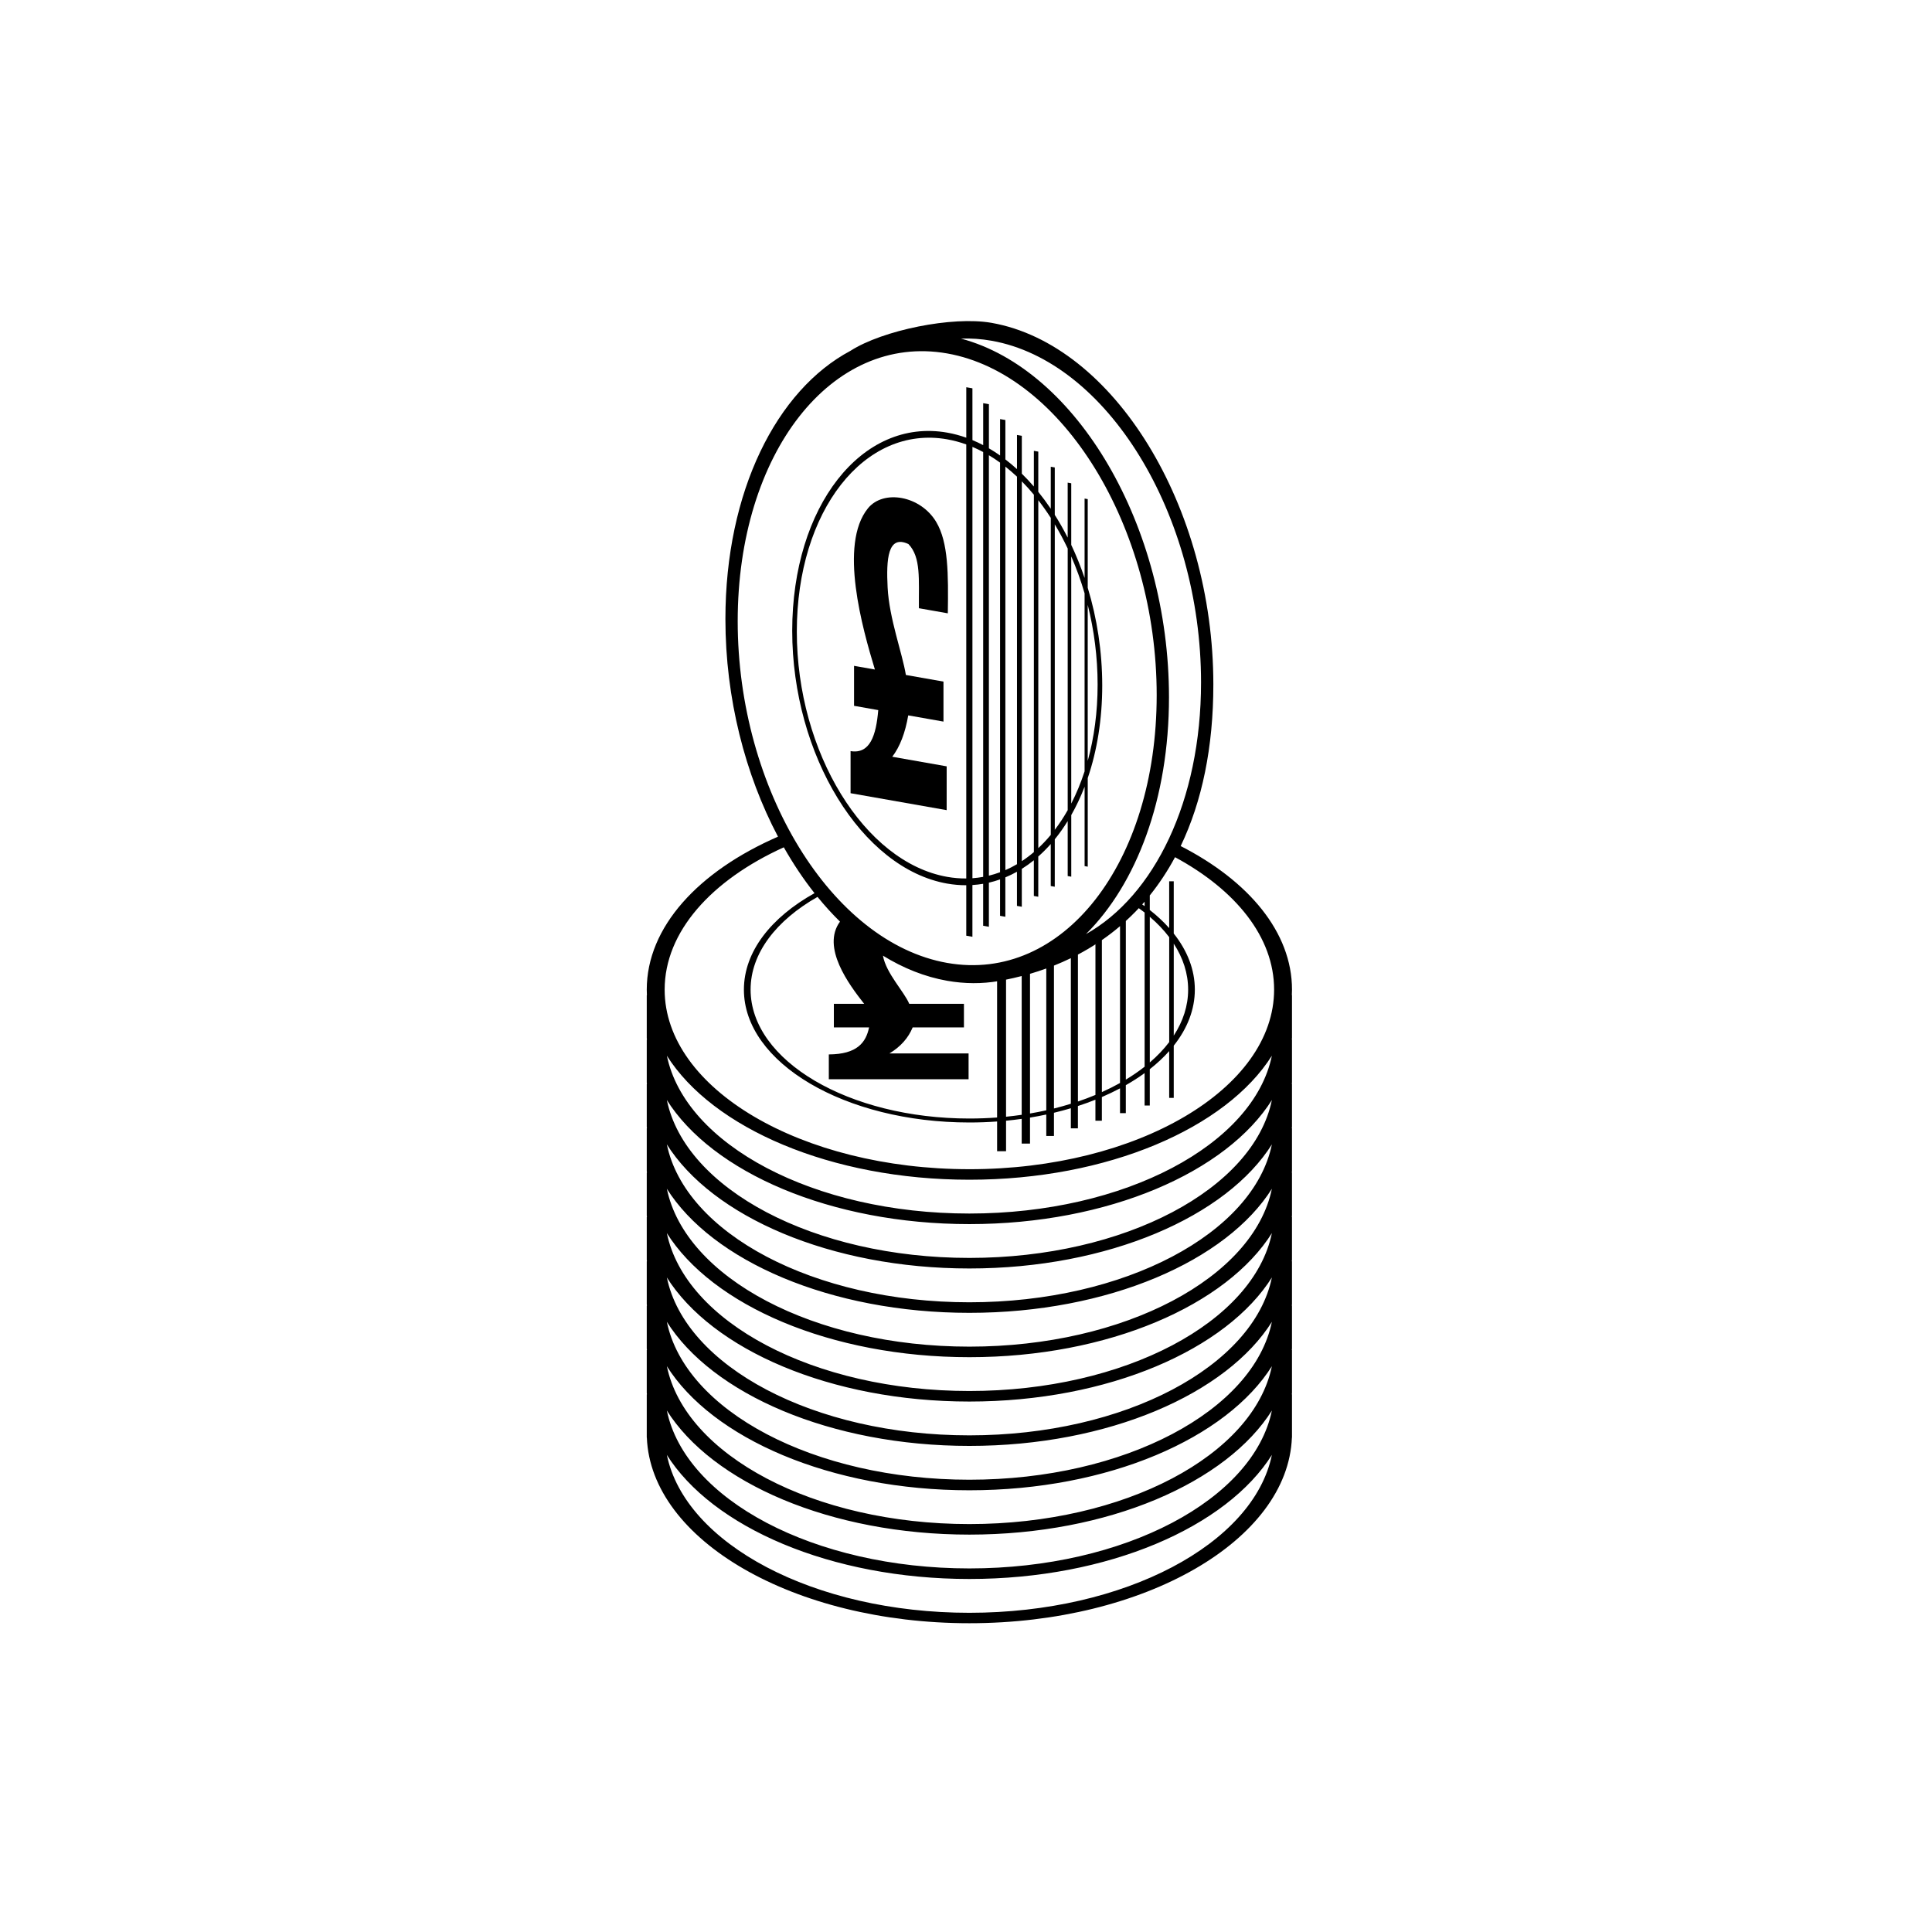 <?xml version="1.0" encoding="UTF-8"?>
<!-- Uploaded to: SVG Repo, www.svgrepo.com, Generator: SVG Repo Mixer Tools -->
<svg fill="#000000" width="800px" height="800px" version="1.1" viewBox="144 144 512 512" xmlns="http://www.w3.org/2000/svg">
 <g>
  <path d="m395.02 378.16c1.711 0.301 3.394 0.441 5.051 0.438v13.371l1.629 0.289v-13.715c0.961-0.059 1.91-0.172 2.848-0.328v11.121l1.516 0.27v-11.691c1.004-0.23 1.992-0.52 2.961-0.863v9.652l1.402 0.246v-10.438c1.047-0.434 2.074-0.934 3.078-1.492v9.051l1.285 0.227v-10.039c1.094-0.688 2.16-1.445 3.191-2.277v9.457l1.172 0.207v-10.66c1.148-1.016 2.25-2.121 3.309-3.312v11.133l1.059 0.188 0.008-12.578c1.215-1.492 2.356-3.102 3.422-4.824v14.57l0.945 0.168v-16.328c1.324-2.328 2.508-4.844 3.535-7.519v21.043l0.832 0.148v-23.48c2.461-7.234 3.84-15.535 3.84-24.539-0.004-9.008-1.383-17.797-3.844-25.898v-23.484l-0.832-0.148v21.043c-1.031-3.039-2.211-5.969-3.535-8.766v-16.328l-0.945-0.168v14.57c-1.062-2.098-2.203-4.113-3.422-6.031v-12.566l-1.059-0.188v11.133c-1.055-1.566-2.16-3.059-3.309-4.481v-10.66l-1.172-0.207v9.457c-1.031-1.199-2.098-2.332-3.191-3.402v-10.039l-1.281-0.219v9.051c-1.004-0.914-2.031-1.773-3.078-2.578v-10.438l-1.402-0.246v9.652c-0.969-0.688-1.961-1.32-2.961-1.906v-11.691l-1.516-0.27v11.121c-0.938-0.492-1.891-0.938-2.848-1.336l-0.004-13.719-1.629-0.289v13.371c-1.656-0.59-3.34-1.043-5.051-1.344-22.648-3.996-41.078 19.562-41.078 52.512 0 32.949 18.426 63.004 41.074 67zm37.238-73.863c1.691 6.723 2.621 13.855 2.621 21.137s-0.93 14.086-2.621 20.211zm-4.367-12.844c1.359 3.117 2.547 6.391 3.535 9.781v47.184c-0.992 3.043-2.176 5.898-3.535 8.535zm-4.363-8.496c1.223 2.039 2.371 4.18 3.422 6.406v69.34c-1.051 1.859-2.195 3.594-3.422 5.203zm-4.367-6.391c1.152 1.484 2.258 3.043 3.309 4.68v84c-1.051 1.266-2.152 2.438-3.309 3.516zm-4.363-4.996c1.098 1.109 2.164 2.289 3.191 3.531v94.711c-1.027 0.879-2.094 1.68-3.191 2.402zm-4.363-3.91c1.047 0.828 2.074 1.719 3.078 2.66v102.7c-1.004 0.59-2.031 1.117-3.078 1.574zm-4.367-3.016c1.004 0.598 1.992 1.254 2.961 1.957v108.55c-0.969 0.359-1.957 0.664-2.961 0.91zm-4.363-2.215c0.961 0.406 1.91 0.863 2.848 1.363v112.59c-0.938 0.172-1.891 0.289-2.848 0.359zm-6.684-2c1.711 0.301 3.398 0.758 5.051 1.355v115.02c-1.652 0.016-3.34-0.125-5.051-0.426-21.977-3.875-39.855-33.035-39.855-65.004s17.879-54.824 39.855-50.949z"/>
  <path d="m394.88 347.09c-4.809-0.848-9.613-1.695-14.422-2.543 2.027-2.648 3.434-6.316 4.234-10.965l9.34 1.648v-10.598l-9.965-1.758c-0.945-5.805-4.414-14.949-4.836-23.168-0.379-7.367-0.016-14.133 5.523-11.52 3.363 3.508 2.699 9.406 2.762 17 2.555 0.449 5.113 0.902 7.668 1.352 0.152-10.457 0.148-18.777-3.066-24.191-4.152-6.996-13.984-8.703-18.102-3.641-7.793 9.59-1.43 31.922 1.84 42.723-1.84-0.324-3.68-0.648-5.523-0.973v9.816 0.781l6.414 1.133c-0.566 6.684-2.156 11.703-7.336 10.867v11.156c8.488 1.496 16.977 2.992 25.465 4.488 0.004-3.875 0.004-7.742 0.004-11.609z"/>
  <path d="m486.35 407.75c0.023-0.496 0.043-0.996 0.043-1.496 0-15.172-11.438-28.793-29.5-38.039 5.68-11.852 8.656-26.25 8.656-42.793 0-47.145-26.367-90.148-58.777-95.863-10.402-1.836-28.883 1.965-37.363 7.391h0.008c-19.621 10.406-33.176 37.297-33.176 71.102 0 21.027 5.25 41.23 13.938 57.672-21.082 9.184-34.781 23.934-34.781 40.531 0 0.5 0.016 1 0.039 1.496h-0.039v11.441h0.023c0.004 0.105 0.016 0.207 0.02 0.312h-0.043v11.441h0.023c0.004 0.105 0.016 0.207 0.02 0.312h-0.043v11.445h0.023c0.004 0.105 0.016 0.207 0.02 0.312h-0.043v11.441h0.023c0.004 0.105 0.016 0.211 0.02 0.312h-0.043v11.441h0.023c0.004 0.105 0.016 0.207 0.02 0.312h-0.043v11.441h0.023c0.004 0.105 0.016 0.207 0.02 0.312h-0.043v11.445h0.023c0.004 0.105 0.016 0.207 0.02 0.312h-0.043v11.441h0.023c0.004 0.105 0.016 0.211 0.02 0.312h-0.043v11.441h0.023c0.004 0.105 0.016 0.207 0.02 0.312h-0.043v11.441h0.023c1.07 27.234 39 49.195 85.473 49.195 46.473 0 84.402-21.961 85.473-49.195h0.023v-11.445h-0.043c0.004-0.105 0.016-0.207 0.02-0.312h0.023v-11.441h-0.043c0.004-0.105 0.016-0.207 0.02-0.312h0.023v-11.445h-0.043c0.004-0.105 0.016-0.207 0.02-0.312h0.023v-11.445h-0.043c0.004-0.105 0.016-0.207 0.02-0.312h0.023v-11.445h-0.043c0.004-0.105 0.016-0.207 0.02-0.312h0.023v-11.441h-0.043c0.004-0.105 0.016-0.207 0.02-0.312h0.023v-11.445h-0.043c0.004-0.105 0.016-0.207 0.02-0.312h0.023v-11.445h-0.043c0.004-0.105 0.016-0.207 0.02-0.312h0.023v-11.445h-0.043c0.004-0.105 0.016-0.207 0.02-0.312h0.023v-11.445zm-79.578-173.45c30.613 5.398 55.516 46.016 55.516 90.547 0 31.449-12.422 56.562-30.504 66.703 13.406-13.32 22.008-35.852 22.008-62.77 0-45.367-24.414-86.891-55.137-95.051 2.652-0.098 5.363 0.082 8.117 0.57zm41.938 152.66c1.977 1.695 3.699 3.5 5.141 5.398v27.805c-1.441 1.895-3.164 3.699-5.141 5.398zm-1.375-1.133v40.859c-1.531 1.203-3.191 2.348-4.977 3.422v-42.043c-0.004 0-0.004 0.004-0.008 0.008 1.754-1.602 3.422-3.297 4.981-5.102v1.16c-0.211-0.152-0.426-0.301-0.641-0.453-0.297 0.336-0.594 0.668-0.902 0.996 0.531 0.379 1.047 0.762 1.547 1.152zm-17.68 11.148c1.852-0.977 3.637-2.031 5.352-3.168-0.234 0.156-0.465 0.316-0.703 0.469v39.891c-1.496 0.625-3.047 1.207-4.641 1.746v-38.941c-0.004 0-0.008 0.004-0.008 0.004zm-6.352 2.922c1.535-0.609 3.031-1.27 4.484-1.977v38.59c-1.457 0.453-2.949 0.871-4.477 1.25v-37.867c-0.004 0.004-0.008 0.004-0.008 0.004zm-6.363 2.18c1.48-0.43 2.918-0.906 4.336-1.418v37.582c-1.414 0.312-2.852 0.598-4.312 0.844v-37.016c-0.008 0.004-0.02 0.004-0.023 0.008zm-6.66 1.605c-0.012 0.004-0.02 0.004-0.031 0.008 1.559-0.305 3.074-0.664 4.574-1.047-0.02 0.008-0.043 0.012-0.066 0.02v36.773c-1.363 0.199-2.746 0.367-4.144 0.508v-36.328c-0.109 0.016-0.219 0.043-0.332 0.066zm-2.039 0.375v36.09c-2.406 0.18-4.859 0.273-7.348 0.273-31.965 0-57.977-15.328-57.977-34.164 0-9.637 6.809-18.355 17.738-24.57 1.902 2.336 3.891 4.523 5.953 6.551-4.977 6.797 2.352 16.645 6.406 21.785h-8.031v5.785 0.461h9.332c-0.824 3.996-3.137 7.117-10.668 7.164v6.574h37.039v-6.836h-20.977c2.949-1.773 4.996-4.078 6.16-6.902h13.586v-6.246h-14.496c-1.34-3.234-6.141-8.082-6.969-12.766 5.391 3.328 11.102 5.617 17.02 6.66 4.68 0.824 9.23 0.824 13.594 0.086l-0.008 0.004 0.004-0.004c-0.113 0.02-0.234 0.035-0.359 0.055zm27.77-10.922c1.668-1.156 3.273-2.387 4.809-3.699v41.566c-1.527 0.855-3.133 1.66-4.809 2.414zm-40.996-155.47c30.613 5.398 55.52 46.016 55.52 90.547s-24.906 76.367-55.52 70.969c-30.613-5.398-55.516-46.02-55.516-90.547 0-44.531 24.906-76.367 55.516-70.969zm-77.254 227.39v-0.004c0.012 0.027 0.023 0.055 0.031 0.082-0.012-0.027-0.02-0.055-0.031-0.078zm163.3 64.523c-4.84 23.535-38.941 41.828-80.168 41.828-41.223 0-75.324-18.293-80.164-41.828-0.027-0.043-0.051-0.086-0.078-0.129 12.039 19.238 43.465 32.996 80.246 32.996 36.785 0 68.215-13.762 80.25-33.008-0.031 0.047-0.055 0.094-0.086 0.141zm0-11.758c-4.84 23.535-38.941 41.828-80.168 41.828-41.223 0-75.324-18.293-80.164-41.828-0.027-0.043-0.051-0.086-0.078-0.129 12.039 19.238 43.465 32.996 80.246 32.996 36.785 0 68.215-13.762 80.25-33.008-0.031 0.051-0.055 0.094-0.086 0.141zm0-11.754c-4.84 23.535-38.941 41.828-80.168 41.828-41.223 0-75.324-18.293-80.164-41.828-0.027-0.043-0.051-0.086-0.078-0.129 12.039 19.238 43.465 33 80.246 33 36.785 0 68.215-13.762 80.25-33.008-0.031 0.043-0.055 0.09-0.086 0.137zm0-11.754c-4.84 23.531-38.941 41.828-80.168 41.828-41.223 0-75.324-18.297-80.164-41.828-0.027-0.043-0.051-0.086-0.078-0.133 12.039 19.238 43.465 33 80.246 33 36.785 0 68.215-13.762 80.25-33.008-0.031 0.043-0.055 0.094-0.086 0.141zm0-11.758c-4.84 23.535-38.941 41.828-80.168 41.828-41.223 0-75.324-18.293-80.164-41.828-0.027-0.043-0.051-0.086-0.078-0.129 12.039 19.238 43.465 32.996 80.246 32.996 36.785 0 68.215-13.762 80.25-33.008-0.031 0.047-0.055 0.094-0.086 0.141zm0-11.754c-4.84 23.535-38.941 41.828-80.168 41.828-41.223 0-75.324-18.293-80.164-41.828-0.027-0.043-0.051-0.086-0.078-0.129 12.039 19.238 43.465 32.996 80.246 32.996 36.785 0 68.215-13.762 80.25-33.008-0.031 0.047-0.055 0.094-0.086 0.141zm0-11.758c-4.84 23.535-38.941 41.828-80.168 41.828-41.223 0-75.324-18.293-80.164-41.828-0.027-0.043-0.051-0.086-0.078-0.129 12.039 19.238 43.465 33 80.246 33 36.785 0 68.215-13.762 80.25-33.008-0.031 0.043-0.055 0.09-0.086 0.137zm0-11.754c-4.84 23.531-38.941 41.828-80.168 41.828-41.223 0-75.324-18.297-80.164-41.828-0.027-0.043-0.051-0.086-0.078-0.133 12.039 19.238 43.465 33 80.246 33 36.785 0 68.215-13.762 80.25-33.008-0.031 0.047-0.055 0.094-0.086 0.141zm0-11.758c-4.84 23.535-38.941 41.828-80.168 41.828-41.223 0-75.324-18.293-80.164-41.828-0.027-0.043-0.051-0.086-0.078-0.129 12.039 19.238 43.465 32.996 80.246 32.996 36.785 0 68.215-13.762 80.25-33.008-0.031 0.047-0.055 0.098-0.086 0.141zm-160.33-11.758c12.102 19.172 43.469 32.863 80.164 32.863 36.699 0 68.074-13.699 80.172-32.875-0.004 0.004-0.004 0.004-0.004 0.008-4.84 23.535-38.941 41.828-80.168 41.828-41.223 0.008-75.324-18.289-80.164-41.824zm80.168 30.074c-44.531 0-80.758-21.348-80.758-47.586 0-15.344 12.391-29.012 31.578-37.719 2.477 4.363 5.199 8.434 8.137 12.152-11.516 6.422-18.711 15.508-18.711 25.566 0 19.414 26.805 35.207 59.754 35.207 2.488 0 4.938-0.09 7.348-0.266v7.879h2.371v-8.082c1.398-0.137 2.781-0.297 4.144-0.492v6.555h2.203v-6.891c1.461-0.242 2.898-0.512 4.312-0.816v5.688h2.035v-6.152c1.523-0.363 3.019-0.766 4.477-1.199v5.332h1.871v-5.918c1.594-0.52 3.141-1.074 4.641-1.676v5.574h1.707v-6.281c1.668-0.719 3.273-1.484 4.809-2.297v6.559h1.539v-7.406c1.77-1.004 3.43-2.074 4.977-3.199v8.586h1.375v-9.621c1.922-1.508 3.641-3.113 5.141-4.797v12.398h1.207v-13.836c3.586-4.519 5.59-9.555 5.59-14.859 0-5.309-2.008-10.344-5.59-14.863v-13.836h-1.207v12.398c-1.496-1.684-3.219-3.289-5.141-4.797v-3.863c2.496-3.102 4.727-6.484 6.688-10.129 16.129 8.707 26.258 21.211 26.258 35.086 0.004 26.254-36.227 47.602-80.754 47.602zm54.16-35.406v-24.367c2.461 3.785 3.812 7.894 3.812 12.184 0 4.293-1.352 8.398-3.812 12.184z"/>
 </g>
</svg>